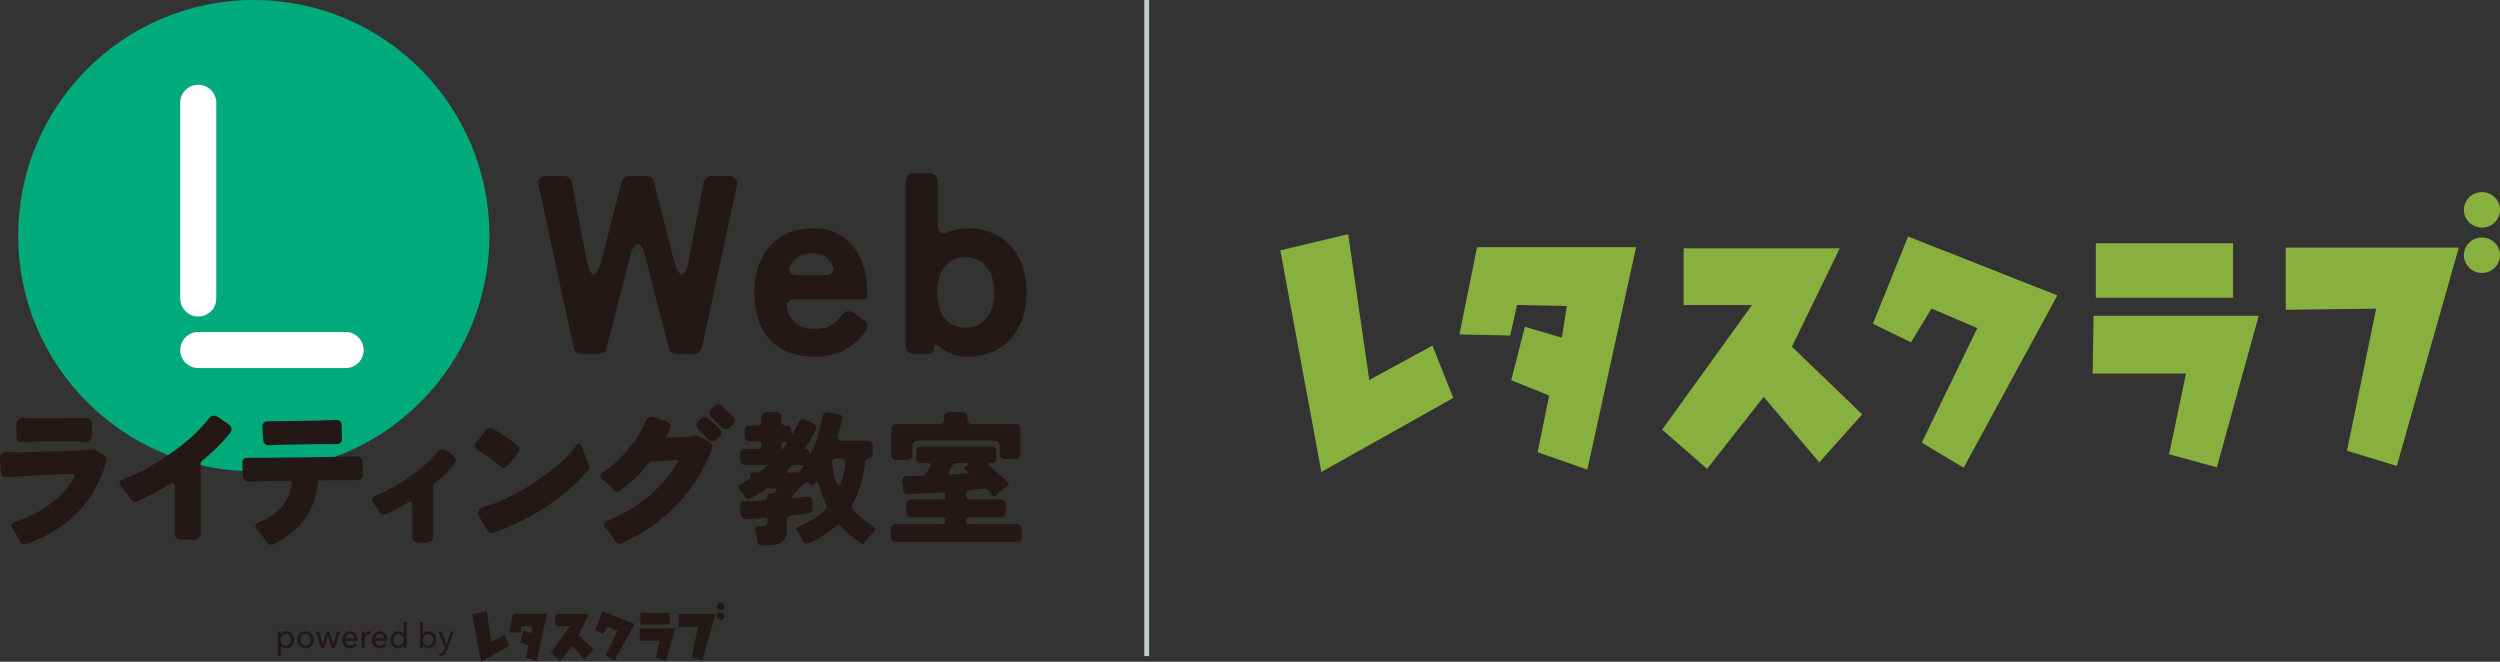 <?xml version="1.0" encoding="UTF-8"?>
<svg id="_レイヤー_2" data-name="レイヤー 2" xmlns="http://www.w3.org/2000/svg" viewBox="0 0 514.01 136.05">
  <rect x="0" y="0" width="514.01" height="136.05" fill="#333333" stroke="none"/>
  <defs>
    <style>
      .cls-1 {
        fill: #231815;
      }

      .cls-2 {
        fill: none;
        stroke: #c0cdcc;
        stroke-miterlimit: 10;
      }

      .cls-3 {
        fill: #fff;
      }

      .cls-4 {
        fill: #00aa7b;
      }

      .cls-5 {
        fill: #88b03e;
      }
    </style>
  </defs>
  <g id="_レイヤー_1-2" data-name="レイヤー 1">
    <g>
      <g>
        <g>
          <path class="cls-4" d="M100.62,48.44c0,26.75-21.69,48.44-48.44,48.44S3.74,75.19,3.74,48.44,25.43,0,52.18,0s48.44,21.69,48.44,48.44"/>
          <path class="cls-3" d="M71.06,75.68h-30.29c-2.05,0-3.71-1.66-3.71-3.71s1.66-3.71,3.71-3.71h30.29c2.05,0,3.71,1.66,3.71,3.71s-1.66,3.71-3.71,3.71"/>
          <path class="cls-3" d="M44.47,21.14v40.22c0,2.05-1.66,3.71-3.71,3.71s-3.71-1.66-3.71-3.71V21.14c0-2.05,1.66-3.71,3.71-3.71s3.71,1.66,3.71,3.71"/>
        </g>
        <polygon class="cls-1" points="97.11 126.33 98.91 136.05 104.69 132.8 103.77 130.51 101 132.02 100.08 125.62 97.11 126.33"/>
        <polygon class="cls-1" points="105.49 126.19 104.72 130.02 106.95 130.07 107.25 128.73 109.43 128.78 109.22 130.16 107.59 129.68 106.99 132.03 108.66 132.7 108.15 135.18 110.33 135.95 112.47 126.19 105.49 126.19"/>
        <polygon class="cls-1" points="131.58 129.2 131.53 131.73 135.63 131.73 134.89 135.27 136.98 135.84 138.82 129.2 131.58 129.2"/>
        <rect class="cls-1" x="131.68" y="126.02" width="6.02" height="2.39"/>
        <polygon class="cls-1" points="139.53 126.21 139.53 128.94 143.49 128.89 142.22 135.12 144.4 135.78 147.12 126.21 139.53 126.21"/>
        <g>
          <path class="cls-1" d="M148.13,125.47c.44,0,.79-.35.79-.78s-.35-.78-.79-.78-.79.35-.79.78.35.78.79.78"/>
          <path class="cls-1" d="M148.13,127.46c.44,0,.79-.35.79-.78s-.35-.78-.79-.78-.79.35-.79.78.35.78.79.78"/>
        </g>
        <polygon class="cls-1" points="114.2 126.24 114.2 128.73 117.19 128.73 113.26 134.19 115.22 135.91 117.7 132.76 120.14 135.62 122.03 133.52 118.95 130.56 121.04 126.24 114.2 126.24"/>
        <polygon class="cls-1" points="122.38 129.55 124.05 130.36 124.94 128.88 126.95 129.74 124.52 134.76 126.36 135.86 130.46 128.31 123.92 125.73 122.38 129.55"/>
        <g>
          <path class="cls-1" d="M90.82,129.88h-.7l1.35,3.32-.2.55c-.07.18-.14.31-.22.41-.08.1-.2.14-.37.14-.1,0-.21-.02-.31-.06l-.06.58c.07.02.14.03.21.04.07,0,.14,0,.2,0,.16,0,.29-.02.4-.06.11-.04.21-.1.3-.18.08-.08.16-.17.22-.28.06-.11.12-.24.17-.38l1.53-4.11h-.67l-.87,2.61h-.01l-.98-2.61ZM89.01,131.99c-.04.14-.11.27-.2.38s-.2.2-.33.27c-.13.07-.28.1-.46.1-.16,0-.31-.03-.44-.1-.13-.06-.24-.15-.34-.26-.09-.11-.17-.24-.22-.38-.05-.14-.08-.3-.08-.45s.03-.31.08-.45c.05-.14.12-.27.22-.38.09-.11.21-.2.34-.27.13-.07.28-.1.44-.1.17,0,.33.03.46.1.13.06.24.15.33.27.09.11.16.24.2.38.04.14.07.29.07.45s-.02.3-.07.45M86.99,132.68c.12.2.29.35.49.46.2.11.42.16.64.16.24,0,.46-.05.66-.14.19-.09.36-.22.5-.38.14-.16.24-.35.32-.56.08-.21.11-.44.11-.69s-.04-.47-.11-.68c-.07-.21-.18-.4-.32-.56-.14-.16-.31-.28-.5-.37-.19-.09-.41-.13-.64-.13-.26,0-.49.06-.68.17-.19.12-.34.25-.45.42h-.02v-2.48h-.63v5.3h.61v-.53h.01ZM80.97,131.09c.04-.14.11-.27.2-.38.09-.11.2-.2.33-.27.13-.07.28-.1.45-.1.16,0,.31.03.44.1.13.06.24.15.34.27.09.11.17.24.22.38.05.14.08.3.08.45s-.03.31-.08.45c-.05.14-.12.27-.22.38-.09.11-.21.2-.34.26-.13.07-.28.1-.44.1-.17,0-.32-.03-.45-.1-.13-.07-.24-.16-.33-.27-.09-.11-.16-.24-.2-.38-.04-.14-.07-.29-.07-.45s.02-.3.07-.45M83,132.68v.53h.61v-5.3h-.63v2.48h-.01c-.11-.16-.26-.3-.45-.42-.19-.11-.41-.17-.67-.17-.23,0-.45.04-.65.13-.2.09-.36.21-.5.37-.14.16-.25.35-.32.56-.08.21-.11.44-.11.68s.04.47.11.69c.08.21.18.4.32.56.14.16.3.28.5.38.2.09.41.14.66.14.23,0,.44-.05.65-.16.21-.11.37-.26.49-.46h.01ZM79.49,130.8c-.07-.21-.17-.39-.3-.54-.13-.15-.29-.26-.48-.34-.19-.08-.4-.12-.63-.12s-.45.04-.65.13c-.2.09-.37.21-.52.36-.15.15-.26.34-.34.56-.08.22-.12.45-.12.71s.04.5.13.72c.08.21.2.4.35.55.15.15.32.27.53.35.2.08.43.13.67.13.28,0,.53-.06.76-.17.23-.11.43-.28.6-.52l-.44-.37c-.09.14-.21.26-.37.36-.16.1-.34.15-.55.15-.14,0-.27-.03-.39-.08-.12-.05-.23-.12-.32-.21-.09-.09-.17-.2-.22-.32-.06-.12-.09-.25-.09-.39h2.51s0-.07,0-.11v-.11c0-.27-.04-.51-.11-.72M77.08,131.25c0-.13.04-.25.1-.37.06-.11.13-.21.21-.3.09-.08.19-.15.31-.2.12-.05.24-.07.38-.07.15,0,.27.02.38.07.11.05.2.12.27.2.07.08.13.18.17.3.04.12.06.24.06.37h-1.88ZM74.36,130.6v2.61h.63v-1.75c0-.14.02-.27.05-.4.04-.13.09-.24.16-.34.07-.1.17-.18.28-.23.11-.06.24-.09.39-.09.1,0,.2.01.29.04l.03-.61c-.07-.02-.15-.03-.25-.03-.21,0-.41.06-.58.18-.17.12-.3.28-.39.47h-.02c0-.07,0-.16,0-.27,0-.11-.01-.21-.02-.29h-.59c0,.11.02.23.02.37s0,.25,0,.34M73.39,130.8c-.07-.21-.17-.39-.3-.54-.13-.15-.29-.26-.48-.34-.19-.08-.4-.12-.63-.12s-.45.04-.65.13c-.2.09-.37.21-.52.36-.15.15-.26.34-.34.56-.08.22-.12.45-.12.71s.04.5.13.72c.08.21.2.4.35.55.15.15.32.27.53.35.2.08.43.13.67.13.28,0,.53-.06.76-.17.23-.11.43-.28.6-.52l-.44-.37c-.09.14-.21.26-.37.36-.16.1-.34.15-.55.15-.14,0-.27-.03-.39-.08-.12-.05-.23-.12-.32-.21-.09-.09-.17-.2-.22-.32-.06-.12-.09-.25-.09-.39h2.51s0-.07,0-.11v-.11c0-.27-.04-.51-.11-.72M70.98,131.25c0-.13.04-.25.1-.37.06-.11.13-.21.21-.3.09-.08.19-.15.31-.2.12-.05.24-.07.38-.07.15,0,.27.02.38.07.11.05.2.12.27.2.07.08.13.18.17.3.04.12.06.24.06.37h-1.88ZM64.95,129.88l1.05,3.32h.65l.77-2.5h.01l.78,2.5h.65l1.05-3.32h-.66l-.71,2.54h-.01l-.77-2.54h-.66l-.75,2.54h-.01l-.71-2.54h-.68ZM63.81,131.99c-.05.14-.12.27-.2.38-.09.11-.2.2-.33.27-.13.07-.28.1-.45.1s-.32-.03-.45-.1c-.13-.06-.24-.15-.33-.27-.09-.11-.16-.24-.2-.38-.05-.14-.07-.3-.07-.45s.02-.31.07-.45c.05-.14.12-.27.2-.38.09-.11.2-.2.33-.26.13-.07.28-.1.45-.1s.32.03.45.1c.13.06.24.15.33.26.09.11.16.24.2.38.05.14.07.3.07.45s-.02.31-.07.45M64.4,130.83c-.09-.21-.21-.4-.36-.55-.15-.15-.33-.27-.54-.36-.21-.09-.43-.13-.67-.13s-.46.04-.67.13c-.21.09-.39.21-.54.36-.15.15-.27.34-.36.55-.09.21-.13.45-.13.7s.04.49.13.71c.09.21.21.4.36.56.15.16.33.28.54.37.21.09.43.13.67.13s.46-.04.67-.13c.21-.09.39-.21.54-.37.15-.16.27-.34.36-.56.09-.21.13-.45.13-.71s-.04-.49-.13-.7M59.75,131.98c-.04.14-.11.27-.2.39-.09.11-.2.2-.33.27-.13.07-.28.1-.46.1-.16,0-.3-.03-.44-.1-.13-.07-.24-.15-.34-.26-.09-.11-.17-.24-.22-.38-.05-.14-.08-.3-.08-.46s.03-.31.08-.46c.05-.14.12-.27.22-.38.09-.11.21-.2.34-.27.13-.06.28-.1.44-.1.17,0,.33.03.46.1.13.07.24.15.33.27.09.11.16.24.2.38.04.14.07.29.07.45s-.02.3-.07.45M57.74,132.71h.02c.12.19.27.33.47.43.2.1.41.15.64.15.24,0,.46-.05.66-.14.2-.09.36-.22.5-.38.14-.16.24-.35.32-.56.08-.21.11-.44.11-.69s-.04-.47-.11-.68c-.08-.21-.18-.4-.32-.56-.14-.16-.31-.28-.5-.37-.19-.09-.41-.13-.64-.13-.26,0-.49.06-.69.17-.2.12-.35.26-.45.44h-.02v-.52h-.61v5.01h.63v-2.18Z"/>
          <path class="cls-1" d="M195.12,96.99l.71-1.28c.18-.34.46-.5.83-.5h1.84c.28,0,.44.05.49.16.05.11-.04.24-.25.4l-.42.36c-.2.18-.19.33.03.45l.3.18.06.06.3.21c.2.16.17.26-.09.3l-3.48.24c-.44,0-.55-.19-.33-.56M183.4,111.16c.18.18.42.27.71.27h24.97c.3,0,.54-.09.71-.27.18-.18.27-.42.27-.71v-1.69c0-.3-.09-.54-.27-.71s-.42-.27-.71-.27h-9.78c-.22,0-.39-.06-.52-.19-.13-.13-.19-.3-.19-.52s.06-.39.19-.52c.13-.13.3-.19.52-.19h6.57c.3,0,.54-.09.71-.27.18-.18.27-.42.27-.71v-1.72c0-.3-.09-.54-.27-.71-.18-.18-.42-.27-.71-.27h-6.36c-.61,0-.92-.31-.92-.92v-.06c0-.26.08-.47.24-.64.16-.17.37-.27.62-.31l1.37-.15c.65-.06,1.15-.11,1.49-.15.28-.04.54.06.77.3l.59.62.36.45c.1.14.22.21.36.21s.26-.06.37-.18c.11-.12.37-.37.79-.74.26-.22.52-.42.79-.61.27-.19.52-.37.76-.55.36-.22.39-.47.1-.76-.29-.29-.59-.57-.91-.85-.32-.28-.64-.58-.98-.92-.48-.42-1.06-.92-1.75-1.52-.5-.46-.42-.68.24-.68h.06c.3,0,.54-.09.71-.27.18-.18.27-.42.27-.71v-1.46c0-.3-.09-.54-.27-.71-.18-.18-.42-.27-.71-.27h-14.48c-.3,0-.54.09-.71.27-.18.18-.27.42-.27.71v1.46c0,.3.09.54.27.71.18.18.42.27.71.27h1.46c.22,0,.37.06.45.18.08.12.07.28-.03.48l-.33.65-.48.8c-.16.32-.43.48-.8.48l-3.24.09c-.32,0-.56.1-.73.3-.17.2-.23.47-.19.8l.24,1.75c.04.28.15.49.33.64.18.15.4.21.65.19,2.28-.08,4.59-.2,6.93-.36.49-.04.74.19.74.7s-.25.76-.74.76h-6.39c-.3,0-.54.09-.71.27-.18.18-.27.42-.27.71v1.72c0,.3.09.54.27.71.18.18.42.27.71.27h6.42c.22,0,.39.06.52.19.13.13.19.3.19.52s-.06.39-.19.52-.3.19-.52.19h-9.54c-.3,0-.54.09-.71.27s-.27.42-.27.71v1.69c0,.3.09.54.27.71M183.55,94.28c.18.18.42.27.71.27h2.35c.3,0,.53-.09.71-.27.18-.18.27-.42.27-.71v-1.99c0-.3.09-.54.27-.71.18-.18.42-.27.71-.27h15.99c.3,0,.54.09.71.27.18.18.27.42.27.71v1.81c0,.3.09.54.27.71.18.18.42.27.71.27h2.29c.3,0,.54-.09.71-.27.18-.18.27-.42.27-.71v-5.2c0-.3-.09-.54-.27-.71-.18-.18-.42-.27-.71-.27h-8.92c-.3,0-.54-.09-.71-.27-.18-.18-.27-.42-.27-.71v-.51c0-.3-.09-.54-.27-.71-.18-.18-.42-.27-.71-.27h-2.85c-.3,0-.54.09-.71.27-.18.18-.27.42-.27.71v.51c0,.3-.09.54-.27.71-.18.18-.42.27-.71.27h-8.86c-.3,0-.54.09-.71.27-.18.18-.27.42-.27.71v5.38c0,.3.09.54.27.71M161.91,96.75l.74-.8c.18-.22.43-.33.74-.33h1.52c.3,0,.37.13.21.39l-.54.74c-.2.26-.46.39-.77.39h-1.75c-.32,0-.37-.13-.15-.39M171.48,97.73c-.12-.52-.21-1.02-.28-1.5-.07-.49-.12-.85-.15-1.09-.03-.24.04-.45.22-.62.18-.18.43-.27.74-.27h.86c.32,0,.56.09.74.28.18.19.25.44.21.76-.14,1.17-.4,2.38-.77,3.63-.16.54-.36.8-.59.8-.36,0-.68-.66-.98-1.99M160.66,91.46c0-.46.23-.68.7-.68s.57.2.31.59c-.12.18-.32.45-.59.8-.1.1-.19.15-.28.15s-.13-.05-.13-.15v-.71ZM156.53,112.12h1.4c.55,0,1.07-.05,1.55-.15,1.55-.28,2.32-1.27,2.32-2.97v-2.05c0-.26.08-.47.24-.64.16-.17.37-.27.62-.31.75-.1,1.48-.19,2.18-.28.7-.09,1.2-.16,1.5-.22.5-.1.74-.41.74-.92v-1.46c0-.34-.1-.59-.3-.77-.2-.18-.47-.25-.8-.21-.5.06-1.28.14-2.35.24-.44.04-.68,0-.74-.15s.02-.32.22-.54c.21-.22.38-.4.52-.54l.48-.48,1.07-1.16c.18-.2.39-.3.64-.3s.51.12.79.36c.08.06.15.11.21.15.2.18.38.16.54-.06l.48-.62c.14-.24.24-.22.3.06.42,1.59.99,3.1,1.72,4.55.22.4.18.76-.12,1.1-1.49,1.49-3.29,2.63-5.41,3.42-.65.22-.77.61-.36,1.19.2.26.41.56.62.92l.45.86c.24.4.52.59.86.59.14,0,.28-.03.42-.09,1.92-.79,3.71-1.9,5.35-3.33.26-.22.51-.33.74-.33s.48.13.74.39c.99,1.19,2.28,2.3,3.86,3.33.28.2.54.15.77-.15.12-.24.58-.8,1.4-1.69l.53-.59c.36-.36.32-.68-.12-.98-1.47-.91-2.86-2.06-4.19-3.45-.32-.32-.36-.7-.12-1.16,1.37-2.46,2.23-5.36,2.59-8.71.08-.48.36-.71.83-.71.22,0,.39-.07.52-.21s.19-.32.19-.54v-1.9c0-.3-.09-.54-.27-.71-.18-.18-.42-.27-.71-.27h-5.17c-.4,0-.68-.11-.85-.34-.17-.23-.19-.54-.07-.94l.09-.36.21-.71c.1-.34.18-.68.25-1.04.07-.36.14-.69.21-1,.07-.31.03-.56-.12-.77-.15-.21-.37-.33-.67-.37l-2.08-.3c-.63-.08-1.01.2-1.13.83-.22,1.31-.53,2.6-.92,3.88-.4,1.28-.77,2.27-1.11,2.97-.35.7-.55,1.05-.62,1.04-.07,0-.1-.14-.1-.4v-.36c0-.3-.15-.45-.45-.45s-.37-.13-.21-.39c.63-.95,1.28-2.06,1.93-3.33.22-.46.28-.8.19-1.03-.09-.23-.27-.4-.55-.52l-1.81-.74c-.14-.06-.29-.09-.45-.09-.38,0-.65.2-.83.59l-.45.98c-.1.16-.23.42-.39.79-.16.37-.32.55-.48.55-.1,0-.15-.17-.15-.51v-.12c0-.3-.09-.54-.27-.71-.18-.18-.42-.27-.71-.27h-.09c-.3,0-.54-.09-.71-.27-.18-.18-.27-.42-.27-.71v-.8c0-.3-.09-.54-.27-.71-.18-.18-.42-.27-.71-.27h-2.11c-.3,0-.54.09-.71.27-.18.18-.27.42-.27.71v.8c0,.3-.09.54-.27.71-.18.18-.42.27-.71.27h-1.55c-.3,0-.54.09-.71.27-.18.18-.27.42-.27.71v1.28c0,.3.09.54.27.71.18.18.42.27.71.27h1.75c.51,0,.77.26.77.77s-.26.77-.77.77h-2.62c-.3,0-.54.09-.71.27-.18.18-.27.42-.27.71v1.34c0,.3.09.54.27.71.18.18.42.27.71.27h4.22c.4,0,.45.13.15.39l-.42.39-.71.54c-.18.14-.38.21-.59.21h-.86c-.2,0-.36.06-.48.18-.12.12-.18.27-.18.45v.09c0,.38-.17.65-.51.83l-.86.51c-.08.04-.15.07-.21.09l-.36.21c-.67.22-.8.55-.39,1.01.12.16.24.31.36.46.12.15.25.33.39.54.14.21.29.44.46.7.17.26.39.39.65.39s.87-.28,1.8-.83c.38-.22.73-.44,1.07-.65.34-.22.58-.38.73-.49.15-.11.32-.16.52-.16h1.4c.44,0,.45.21.03.62-.16.2-.39.3-.68.3h-.24c-.46.04-.68.28-.68.71v.03c0,.47-.3.73-.89.77-.36.04-.75.06-1.19.07-.44,0-.84.02-1.22.04-.38.02-.87.04-1.49.06-.26.02-.48.12-.65.31-.18.19-.25.45-.21.79l.21,1.72c.04.28.14.5.31.65.17.16.38.23.62.21.25-.02.49-.03.73-.04.24,0,.49-.02.77-.04l2.59-.18c.12-.02.22.01.3.09.08.08.12.18.12.3v.45c0,.38-.07.62-.22.73-.15.11-.42.16-.82.16h-1.1c-.38,0-.52.19-.42.56.04.1.07.2.09.3.02.1.05.2.09.3l.3,1.49c.02.1.03.2.04.31s.02.21.04.31c.06.44.3.65.71.65M147.92,89.86c.29-.25.44-.51.44-.78s-.1-.51-.29-.73c-.19-.21-.38-.41-.56-.59l-1.32-1.25c-.09-.11-.19-.2-.29-.27-.1-.07-.23-.17-.39-.3-.16-.13-.37-.2-.63-.2s-.5.1-.73.3l-.47.47c-.29.29-.44.62-.44.98s.13.66.41.91c.18.16.39.35.63.57.24.23.63.64,1.17,1.25.31.34.65.51,1.01.51s.66-.11.91-.34l.54-.54ZM139.24,95.2c-.81,1.37-1.75,2.66-2.8,3.85-3.11,3.51-7.02,6.23-11.72,8.14-.36.13-.54.36-.54.68,0,.22.07.41.2.56.13.15.24.27.32.37.08.1.28.34.59.71.31.37.7.92,1.15,1.64.22.43.54.64.95.64.18,0,.37-.05.57-.14,4.21-1.91,7.93-4.53,11.15-7.84,3.31-3.4,5.72-7.24,7.23-11.52.04-.16.07-.3.07-.44,0-.45-.24-.81-.71-1.08l-1.89-1.01c-.18-.11-.43-.17-.74-.17h-.03c-1.51.25-3.47.37-5.88.37h-.1s-.09-.01-.13-.03c.02-.09.1-.28.24-.57.13-.29.28-.6.44-.91.16-.31.24-.57.24-.78,0-.13-.03-.27-.1-.4-.11-.27-.33-.46-.64-.57l-2.64-.95c-.18-.07-.35-.1-.51-.1-.52,0-.9.28-1.15.84-.81,1.98-2.07,3.99-3.78,6.01-1.64,1.98-3.37,3.55-5.17,4.7-.32.2-.47.43-.47.68s.13.47.41.68c.04.02.09.05.13.07l.37.27.51.44c.22.2.51.47.84.81.07.11.15.21.24.29.09.08.19.19.3.32.18.2.41.3.68.3s.51-.08.71-.24c2.23-1.64,4.19-3.55,5.88-5.71.13-.16.31-.24.54-.24l5.03-.27c.25,0,.37.07.37.2,0,.09-.05.23-.13.41M150.66,87.29c.27-.25.4-.53.4-.84,0-.25-.07-.44-.22-.59-.15-.15-.26-.26-.34-.35-.08-.09-.18-.19-.29-.3l-1.32-1.28c-.09-.09-.19-.17-.29-.25-.1-.08-.2-.16-.29-.25-.18-.16-.42-.24-.71-.24s-.54.1-.74.3l-.47.47c-.29.29-.44.62-.44.98s.13.66.41.91c.18.18.39.38.64.61.25.23.65.66,1.22,1.32.27.27.59.41.95.41s.66-.12.91-.37l.57-.51ZM100.06,108.91c.25.45.6.68,1.05.68.16,0,.31-.03.47-.1,3.58-1.24,7.09-2.97,10.54-5.2,3.67-2.39,6.59-4.92,8.75-7.6.2-.22.3-.48.3-.78,0-.25-.12-.61-.37-1.08-.25-.47-.54-1.19-.88-2.16l-.27-.81c-.16-.38-.37-.57-.64-.57-.23,0-.43.13-.61.41-1.53,2.27-4.42,4.81-8.68,7.6-3.72,2.45-7.16,4.1-10.34,4.93-.72.2-1.08.62-1.08,1.25,0,.2.08.45.24.74l1.52,2.7ZM106.44,93.3c.22-.27.34-.57.34-.9s-.15-.6-.44-.83c-.18-.18-.66-.56-1.45-1.13-.79-.57-1.79-1.23-3.01-1.98-.45-.29-.84-.44-1.18-.44-.32,0-.6.17-.84.51l-1.96,2.47c-.18.25-.27.48-.27.71,0,.32.19.6.57.84.47.27,1,.6,1.59.98.83.52,1.72,1.19,2.67,2.03.45.38.82.57,1.11.57s.54-.11.74-.34l2.13-2.5ZM85.13,111.22c.25.24.56.35.95.35h1.69c.38,0,.7-.12.95-.35.25-.24.37-.55.37-.93v-10.3c0-.25.08-.44.24-.57,1.71-1.4,3.06-2.7,4.05-3.92.23-.25.34-.52.34-.81,0-.41-.19-.75-.57-1.05l-1.35-.98c-.22-.18-.52-.27-.88-.27s-.68.17-.95.51c-.63.79-1.54,1.71-2.74,2.77-3.02,2.68-6.4,4.77-10.13,6.28-.43.18-.64.44-.64.78,0,.22.11.47.34.74.38.47.74,1,1.08,1.59.27.47.64.71,1.11.71.2,0,.39-.04.57-.13,1.46-.65,2.84-1.39,4.12-2.2.25-.16.46-.24.63-.24s.29.07.35.2c.07.13.1.35.1.64v6.25c0,.38.12.69.37.93M59.86,98.98c.09.09.13.19.13.3v.27c-.36,2-1.11,3.65-2.26,4.93-1.1,1.17-2.67,2.17-4.7,3.01-.36.18-.54.42-.54.71,0,.2.1.41.3.61.09.11.33.39.73.83.39.44.8,1.01,1.23,1.71.27.43.56.64.88.64.27,0,.48-.05.64-.13,2.81-1.4,4.98-3.15,6.49-5.25,1.51-2.11,2.4-4.72,2.67-7.85h.27c.65-.02,1.62-.03,2.91-.03h4.8c.34,0,.61-.08.81-.24.27-.2.4-.52.4-.95l-.07-2.5c0-.38-.12-.69-.35-.91-.24-.22-.55-.34-.93-.34l-.95.07c-.99.02-2.15.04-3.48.07l-4.39.07c-1.58.04-3.14.07-4.7.07l-4.36.03h-4.39c-.34,0-.61.07-.81.2-.25.2-.37.51-.37.91,0,.02.03.89.1,2.6.04.36.19.66.42.89.24.24.52.36.86.36l1.25-.07c3.22-.09,4.95-.14,5.2-.14h1.59c.31,0,.52.05.61.14M56.24,91.51l2.8-.1,6.52-.1h3.61c.34,0,.61-.1.83-.29.21-.19.32-.45.32-.76l-.07-2.84c-.02-.31-.13-.57-.32-.78-.19-.2-.43-.3-.73-.3l-3.72.13-3.38.07c-1.17.02-2.31.03-3.41.03l-2.8.03-.47.03h-.37c-.32,0-.56.07-.74.2-.25.18-.37.45-.37.81,0,.05.06.98.17,2.8.02.36.15.64.37.83.22.19.45.29.68.29l.61-.03c.16,0,.32-.01.47-.03M36.28,110.58c.25.24.56.36.95.36h2.7c.38,0,.7-.12.95-.36.25-.24.37-.56.37-.96v-14.32c0-.2.09-.37.27-.51,2.3-1.89,4.22-3.81,5.78-5.74.2-.25.3-.52.3-.81,0-.43-.2-.77-.61-1.01l-2.2-1.52c-.25-.16-.54-.24-.88-.24s-.65.18-.95.54c-1.96,2.55-4.68,5.02-8.17,7.43-3.27,2.27-6.5,4-9.69,5.17-.38.16-.57.38-.57.68,0,.2.09.42.27.64.09.11.26.3.52.56.26.26.77.95,1.54,2.08.22.41.54.61.95.61.16,0,.33-.04.51-.13,2.12-.92,4.29-2.08,6.52-3.48.27-.18.48-.27.64-.27s.27.07.34.2c.07.13.1.35.1.64v9.49c0,.4.12.73.37.96M21.28,93.54l-1.59-.95c-.2-.13-.47-.2-.81-.2-1.85.2-4.97.36-9.36.47-3.31.09-5.12.14-5.44.14-.54,0-1.05-.01-1.52-.03h-1.35c-.38,0-.68.11-.89.34s-.32.51-.32.84l.17,2.97c.04.32.17.56.37.74.2.18.42.27.64.27.04,0,.12,0,.22-.02.1-.01.21-.02.34-.02s.44-.02.95-.07c.51-.04,1.32-.1,2.45-.17,6.42-.29,9.64-.44,9.66-.44.29,0,.48.07.57.2.02.05.03.1.03.17,0,.16-.07.34-.2.54-2.64,4.26-6.71,7.25-12.23,8.99-.45.11-.68.34-.68.68,0,.18.08.38.24.61.25.29.53.73.84,1.32l.44.74.27.64c.2.4.51.61.91.61.16,0,.3-.02.44-.07,4.19-1.49,7.65-3.6,10.37-6.33,2.72-2.74,4.74-6.23,6.05-10.49.04-.16.07-.3.07-.44,0-.45-.21-.8-.64-1.05M11.28,86.01h-3.34c-1.26,0-2.32-.02-3.18-.07h-.1c-.34,0-.64.11-.89.34-.26.23-.39.55-.39.98v2.53c0,.29.07.53.2.71.18.25.46.37.84.37l.98-.03,2.74-.07h6.38c1.19,0,2.21.02,3.04.07.02.02.04.03.07.03.31,0,.61-.12.88-.37.27-.25.4-.58.4-1.01v-2.26c0-.43-.12-.75-.37-.98-.25-.22-.53-.34-.84-.34l-.88.03-5.54.07Z"/>
          <path class="cls-1" d="M194.03,65.13c-.91-1.32-1.36-2.98-1.36-4.97s.45-3.71,1.36-5.07c1.05-1.46,2.54-2.2,4.5-2.2s3.48.73,4.49,2.2c.94,1.36,1.41,3.05,1.41,5.07s-.47,3.68-1.41,4.97c-1.08,1.5-2.58,2.25-4.49,2.25s-3.45-.75-4.5-2.25M207.83,69.62c2.16-2.4,3.24-5.56,3.24-9.46s-1.05-7.09-3.14-9.46c-1.01-1.15-2.28-2.06-3.82-2.74-1.53-.68-3.1-1.02-4.7-1.02s-2.83.17-3.68.5c-.85.33-1.42.5-1.7.5-.84,0-1.25-.64-1.25-1.93v-8.68c0-.52-.16-.94-.47-1.25-.31-.31-.73-.47-1.25-.47h-3.14c-.52,0-.94.16-1.25.47-.31.31-.47.73-.47,1.25v33.71c0,.52.16.94.47,1.25.31.31.73.47,1.25.47h2.77c.8,0,1.25-.4,1.36-1.2.1-.73.44-.85.99-.37,1.64,1.43,3.5,2.14,5.59,2.14,3.94,0,7-1.24,9.2-3.71M162.49,56.04c-.3-.35-.3-.8-.03-1.36.91-1.74,2.44-2.61,4.6-2.61,1.92,0,3.29.85,4.13,2.56.28.56.26,1.02-.05,1.39-.31.37-.78.55-1.41.55h-5.91c-.59,0-1.04-.17-1.33-.52M177.57,65.76l-1.99-1.41c-.42-.24-.85-.37-1.28-.37s-.94.38-1.52,1.15c-.57.77-1.26,1.38-2.06,1.83-.8.45-1.83.68-3.08.68-3.24,0-5.17-1.43-5.8-4.29-.14-.52-.05-.95.26-1.28.31-.33.75-.5,1.31-.5h14.22c.45,0,.68-.24.68-.73v-.68c0-3.73-.89-6.79-2.67-9.2-1.99-2.68-4.81-4.02-8.47-4.02s-6.81,1.25-8.94,3.76c-2.09,2.44-3.14,5.59-3.14,9.46,0,4.08,1.05,7.27,3.14,9.56,2.2,2.4,5.35,3.61,9.46,3.61,4.42,0,7.87-1.79,10.35-5.38.52-.84.37-1.57-.47-2.2M119.61,72.76h3.5c.38,0,.73-.11,1.05-.34.31-.23.5-.53.57-.91l4.7-18.4c.52-1.95,1.09-2.93,1.7-2.93s1.16.98,1.65,2.93l4.7,18.4c.07.38.26.69.57.91.31.23.66.34,1.05.34h3.55c.38,0,.73-.12,1.05-.37.31-.24.52-.57.63-.99l7.16-33.19c.17-.59.1-1.08-.21-1.46-.31-.38-.78-.57-1.41-.57h-3.55c-.42,0-.78.13-1.1.39-.31.26-.51.6-.57,1.02l-2.93,15.37c-.42,2.3-.93,3.45-1.54,3.45s-1.19-1.12-1.75-3.35l-3.97-15.57c-.24-.87-.78-1.31-1.62-1.31h-3.45c-.84,0-1.38.44-1.62,1.31l-3.97,15.57c-.56,2.23-1.14,3.35-1.75,3.35s-1.12-1.15-1.54-3.45l-2.93-15.37c-.07-.42-.26-.76-.58-1.02-.31-.26-.68-.39-1.1-.39h-3.5c-.63,0-1.1.19-1.41.57-.31.38-.38.87-.21,1.46l7.16,33.19c.24.91.8,1.36,1.67,1.36"/>
        </g>
      </g>
      <g>
        <polygon class="cls-5" points="263.24 51.47 271.68 97.03 298.8 81.82 294.51 71.06 281.52 78.13 277.19 48.15 263.24 51.47"/>
        <polygon class="cls-5" points="303.69 50.82 300.07 68.76 310.51 68.98 311.91 62.7 322.14 62.93 321.14 69.43 313.52 67.19 310.71 78.18 318.53 81.32 316.13 92.97 326.36 96.56 336.39 50.82 303.69 50.82"/>
        <polygon class="cls-5" points="430.45 64.92 464.4 64.92 455.8 96.09 445.97 93.4 449.45 76.8 430.25 76.8 430.45 64.92"/>
        <rect class="cls-5" x="430.91" y="50.01" width="28.22" height="11.21"/>
        <polygon class="cls-5" points="469.95 50.91 469.95 63.69 488.55 63.46 482.55 92.67 492.79 95.8 505.54 50.91 469.95 50.91"/>
        <path class="cls-5" d="M510.3,46.8c2.05,0,3.71-1.64,3.71-3.65s-1.66-3.65-3.71-3.65-3.71,1.64-3.71,3.65,1.66,3.65,3.71,3.65"/>
        <path class="cls-5" d="M510.3,56.12c2.05,0,3.71-1.64,3.71-3.65s-1.66-3.65-3.71-3.65-3.71,1.64-3.71,3.65,1.66,3.65,3.71,3.65"/>
        <polygon class="cls-5" points="346.16 51.06 346.16 62.72 360.21 62.72 341.75 88.33 350.98 96.4 362.61 81.6 374.05 95.06 382.88 85.19 368.43 71.29 378.26 51.06 346.16 51.06"/>
        <polygon class="cls-5" points="392.31 48.63 385.08 66.56 392.91 70.38 397.12 63.43 406.55 67.46 395.12 91.01 403.74 96.16 423 60.73 392.31 48.63"/>
      </g>
      <line class="cls-2" x1="235.77" x2="235.77" y2="134.89"/>
    </g>
  </g>
</svg>